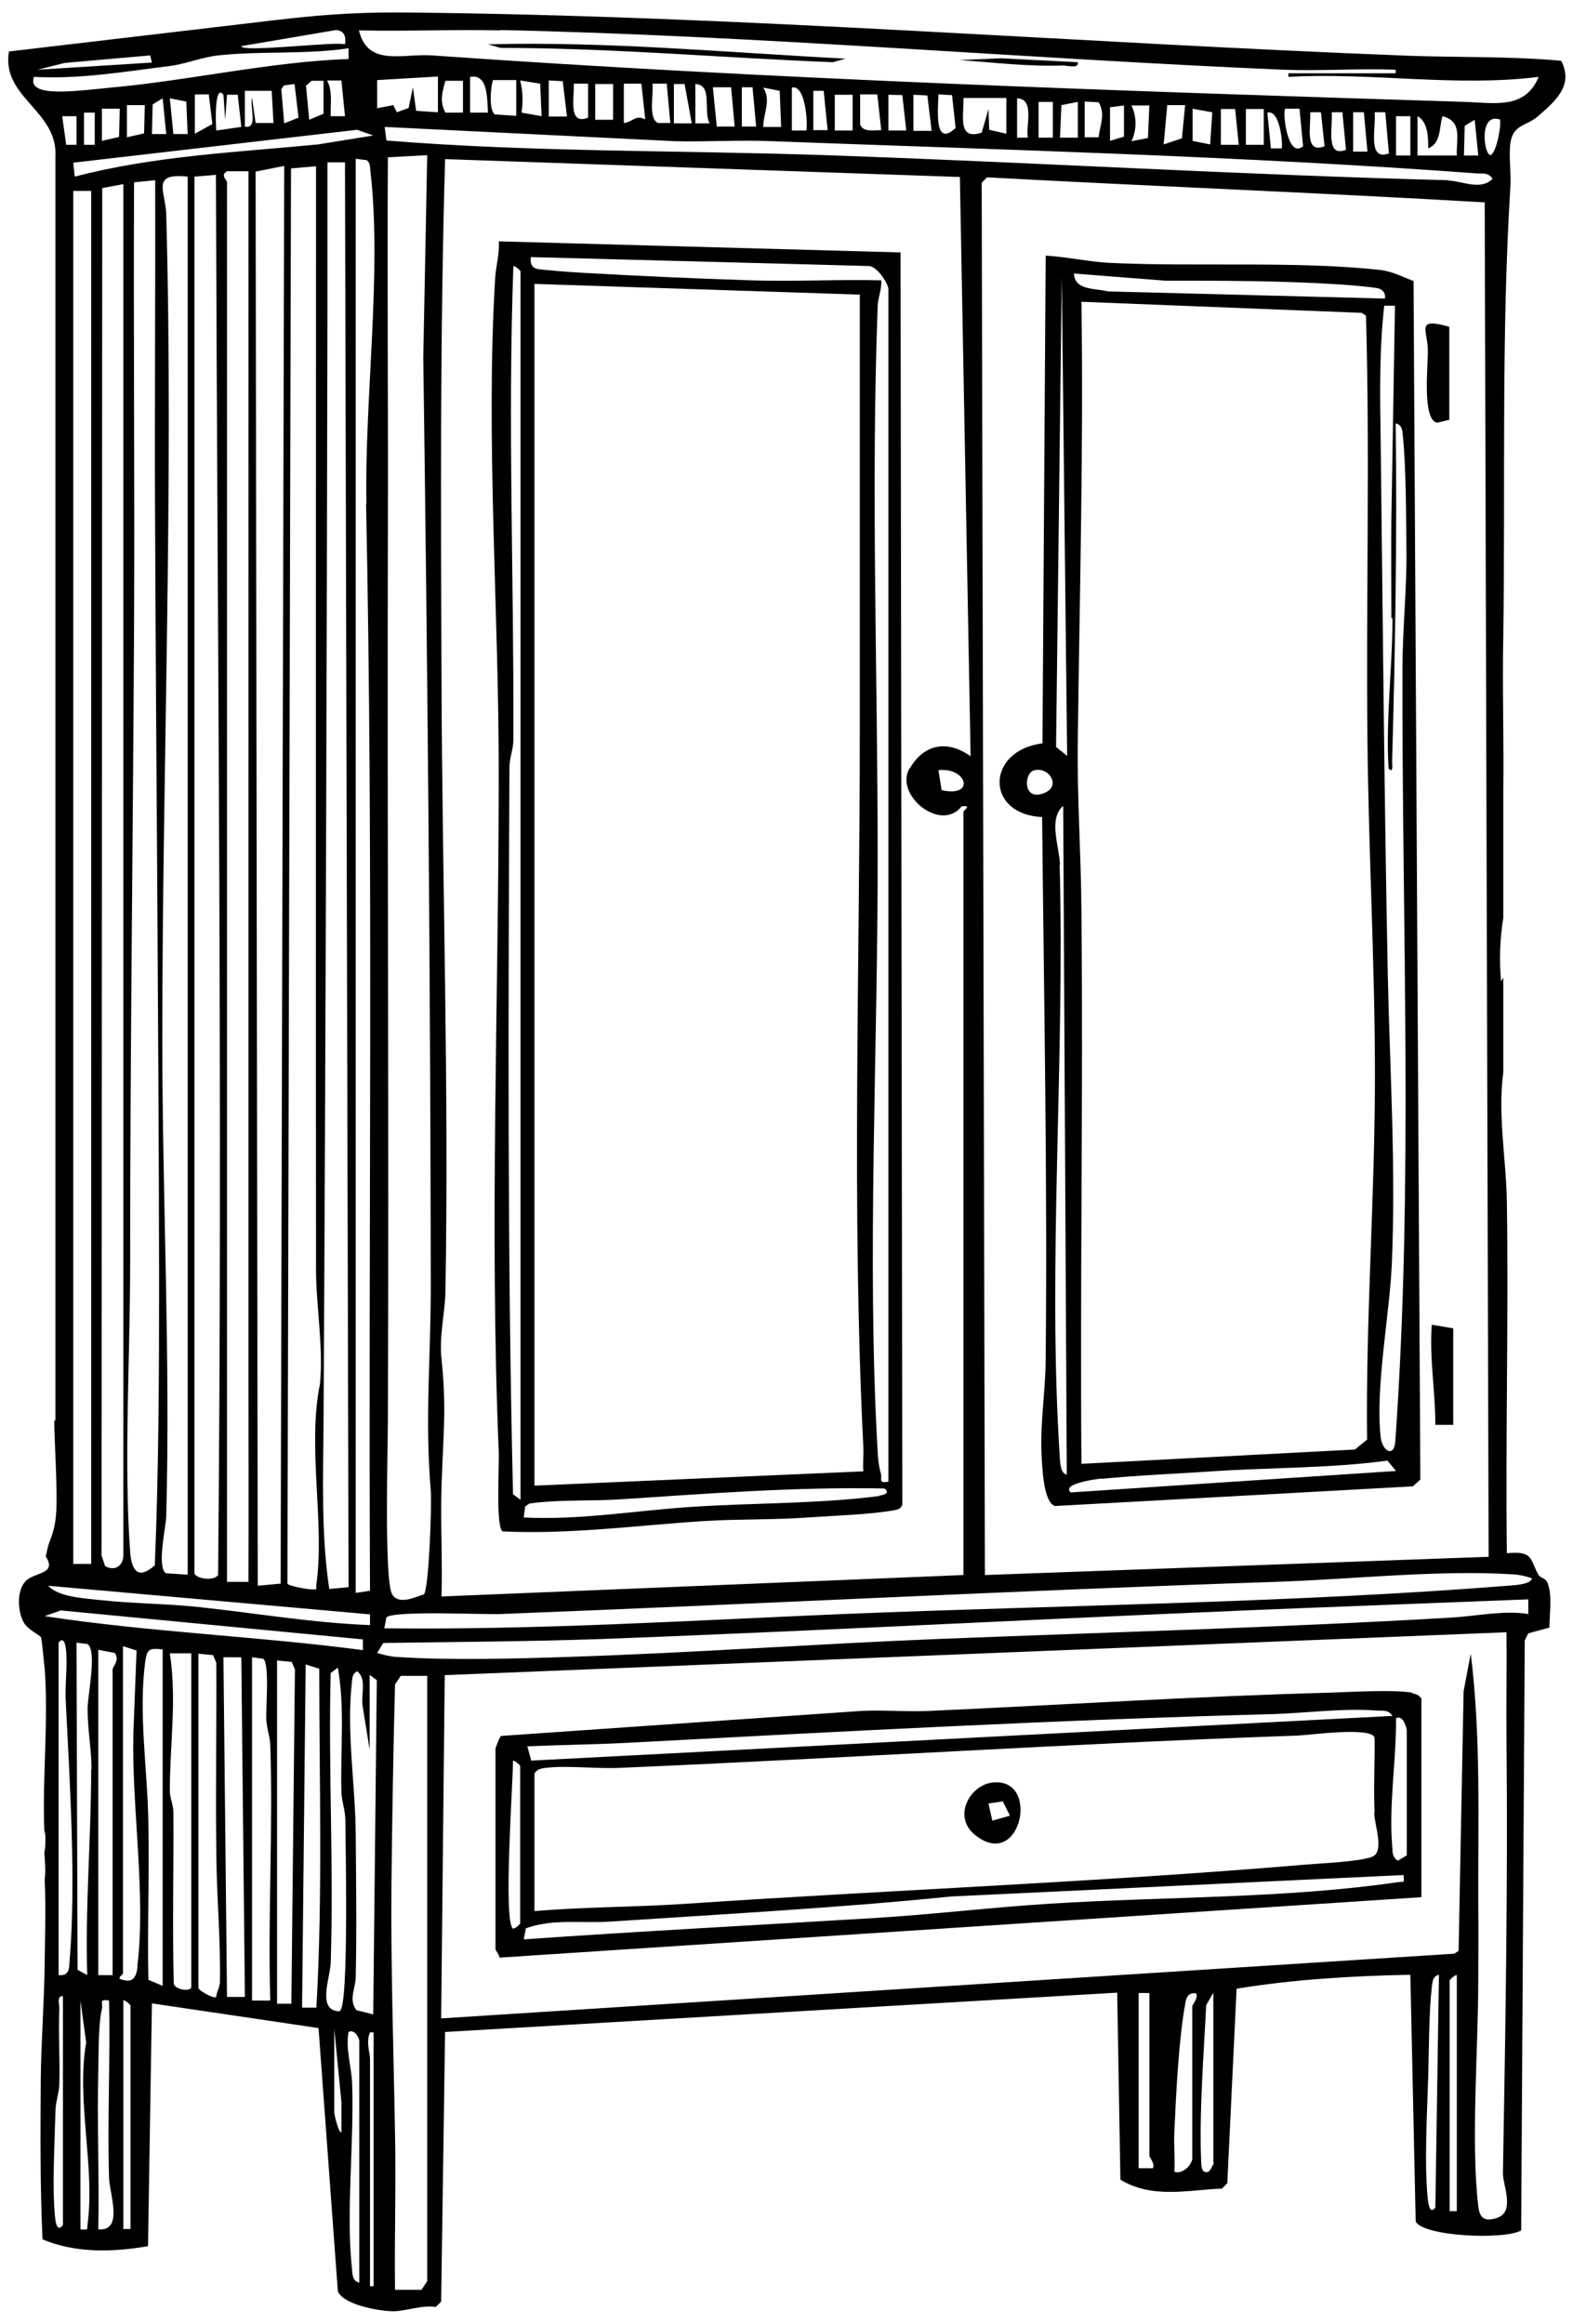 <?xml version="1.0" encoding="UTF-8"?>
<svg id="_レイヤー_1" data-name="レイヤー_1" xmlns="http://www.w3.org/2000/svg" version="1.1" viewBox="0 0 440 650">
  <!-- Generator: Adobe Illustrator 29.0.1, SVG Export Plug-In . SVG Version: 2.1.0 Build 192)  -->
  <defs>
    <style>
      .st0 {
        fill: none;
      }
    </style>
  </defs>
  <polygon class="st0" points="204.5 24.4 199.5 24.4 200.5 35.4 205.5 35.4 204.5 24.4"/>
  <rect class="st0" x="290.5" y="28.4" width="4" height="10"/>
  <path class="st0" d="M274.5,37l1.9-6.6.2,5.8,4.8,1.1v-10s-12,0-12,0c.2,4.5-1.9,11.9,5.1,9.6Z"/>
  <polygon class="st0" points="296.9 29.4 296.5 38.5 301.5 38.5 301.5 28.4 296.9 29.4"/>
  <polygon class="st0" points="310.6 30.1 310.5 39.4 314.3 38.3 314.4 29.6 310.6 30.1"/>
  <path class="st0" d="M307.3,28.6l-3.8-.2v10s3.9,0,3.9,0c.3-3.5,1.9-6.5,0-9.8Z"/>
  <path class="st0" d="M267.3,35.8l-1-9.2-3.8-.2c0,4-1.2,15.1,4.8,9.3Z"/>
  <polygon class="st0" points="255.5 26.4 255.5 36.5 260.5 36.5 259.3 26.6 255.5 26.4"/>
  <polygon class="st0" points="230.4 25.5 227.5 25.4 227.5 36.5 231.5 36.5 230.4 25.5"/>
  <path class="st0" d="M221.5,24.5v12s4,0,4,0c.5-.5.1-13-4-12Z"/>
  <path class="st0" d="M218.5,35.5l-.4-10.1-4.6-.9c2.3,3.7,0,7.1,0,11h5Z"/>
  <path class="st0" d="M246.5,36.5l-1.1-9.9h-4.9c0-.1.1,8.2.1,8.2.8,2.3,3.9,1.6,5.9,1.6Z"/>
  <polygon class="st0" points="248.5 26.4 248.5 36.5 253.5 36.5 252.3 26.6 248.5 26.4"/>
  <polygon class="st0" points="210.5 24.4 207.5 24.4 207.5 35.5 211.5 35.4 210.5 24.4"/>
  <rect class="st0" x="233.5" y="26.4" width="5" height="10"/>
  <path class="st0" d="M284.5,27.5v11s3,0,3,0c-.6-3.5,2-10.8-3-11Z"/>
  <path class="st0" d="M20.9,49.4c22.2-5.7,45.3-6.8,68-9l15.5-2.5-4.5-1.6-79.4,9.2.4,3.9Z"/>
  <path class="st0" d="M403.5,32.4c-1,3.1-.4,7.5-4,9,0-2.9,0-7.4-3-9v11s11,0,11,0c-.2-4.7,1.7-9.5-4-11Z"/>
  <path class="st0" d="M388.5,42.9l-1-11.5h-3c.5,4-2.2,13.8,4,11.5Z"/>
  <path class="st0" d="M321,38.5l.4-9.1h-5c1.5,3.2,1.5,6.8,0,10l4.6-.9Z"/>
  <polygon class="st0" points="412.5 33.5 409.6 35.1 409.5 43.5 413.5 43.4 412.5 33.5"/>
  <path class="st0" d="M103.5,47.9c-.1-1.1,0-2.2-1-3l-3.1-.4v401l4-.6c-.5-101.3,1.1-202.8-1.1-304-.6-28.7,4.4-64.9,1.1-93Z"/>
  <path class="st0" d="M376.5,41.9l-1-10.5h-3c.4,3.9-1.9,12.8,4,10.5Z"/>
  <path class="st0" d="M419.5,33.5c-5.9-1.9-4.5,10-2.5,10,1.8-1,3.1-9.3,2.5-10Z"/>
  <polygon class="st0" points="381.5 31.4 378.5 31.4 378.5 42.5 382.5 42.4 381.5 31.4"/>
  <polygon class="st0" points="339 31.4 333.5 30.4 333.5 39.4 338.5 40.4 339 31.4"/>
  <polygon class="st0" points="326.5 29.4 325.5 40.4 330.5 38.8 331.5 29.4 326.5 29.4"/>
  <polygon class="st0" points="341.5 30.4 341.5 40.5 346.5 40.4 345.5 30.4 341.5 30.4"/>
  <path class="st0" d="M354.5,31.5l1,10h3c.4-.4-.3-11-4-10Z"/>
  <rect class="st0" x="348.5" y="30.4" width="5" height="10"/>
  <path class="st0" d="M364.5,40.9l-1-10.5h-4c-.8.8.6,14.2,5,10.5Z"/>
  <path class="st0" d="M370.5,40.9l-1-9.5h-3c.2,3.8-1.6,11.8,4,9.5Z"/>
  <rect class="st0" x="390.5" y="32.4" width="4" height="11"/>
  <path class="st0" d="M310,81.4l77.5,2c.3-1.4-.4-2.4-1.7-2.8-1.2-.4-9.6-1-11.8-1.2-15.9-1-32-1-48-1l-25.5-2c.2,4.8,6.1,4.1,9.5,5Z"/>
  <path class="st0" d="M390.5,411.4l-2.4-2.9c-16.3,2.1-32.7,1.9-49.1,3-10.2.7-20.8,1.2-30.9,2.1-1,0-11.4,1.4-8.6,3.9l91-6Z"/>
  <path class="st0" d="M296.4,407c0,1.4.1,5.3,2,5.5l-1-187c-4.3,3.6-1.1,11.5-.9,16.5,1.4,54-3.5,111.8,0,165.1Z"/>
  <path class="st0" d="M382.4,207c-.4-39.5.7-79.2-.4-118.6l-1.2-.8-78.4-3.1c.6,40.5-.5,81.1-1,121.5-.2,16.6.9,32.4,1,49,.4,51.5-.4,103.1,0,154.5l76.5-4,3.3-2.7c-.3-34,2.3-67.8,2.2-101.8,0-31.1-1.8-62.9-2.1-93.9Z"/>
  <polygon class="st0" points="297 77.4 295.4 209 298.5 211.4 297 77.4"/>
  <path class="st0" d="M143.5,74.4c-1.6,44.3.2,88,0,132.5,0,2.6-1.1,5.1-1.1,7.9-.2,67.7-.5,135.5,1,203.1l2,1.5V75.9c0-.2-1.3-1.6-2-1.5Z"/>
  <path class="st0" d="M274.6,51.1l.9,389.4,140.9-5.1-1.1-378.8c-46.4-2.7-92.9-4.5-139.2-7l-1.5,1.5ZM406.5,398.4h-5c0-9.4-1.7-18.6-1-28l6,1v27ZM405.5,91.4v26l-3.3.8c-4.3-.7-2.5-16.2-2.6-20.3-.1-5.7-3.6-9.2,6-6.5ZM291.5,207.9l.9-136.4c5.6.3,11.9,1.8,17.5,2,24.4,1.1,52.2-.7,76,2,3.5.4,6.2,2,9.4,3.1l1.9,335.2-2.1,1.9-100.1,5.5c-3.1-.9-3.5-9.9-3.7-13.3-.6-9.5,1-18.9,1.1-28,.4-50.6-.6-101.1-1-151.5-16-.6-15.9-18.6,0-20.6Z"/>
  <path class="st0" d="M291.5,222c5.9-1.8,1.8-7.9-2.4-6.5-2.6.8-3,8.2,2.4,6.5Z"/>
  <path class="st0" d="M420,274.4c.2-.4.4-.7.6-1.1v-16.7c-.9,5.7-1.2,11.6-.6,17.8Z"/>
  <path class="st0" d="M247.5,416.5c-24.6-.5-49,1.4-73.5,3-8.6.6-17.3,0-25.8,1.2l-1.2.8-.4,3.1c15.9.8,31.7-2,47.5-3,17.3-1.1,34.8-.9,52-3,1.4-.2,3.2-.7,1.5-2Z"/>
  <path class="st0" d="M390.5,85.4h-3c-1.4,12.4-1.2,25-1,37.5.6,49.9,1,100,2,150,.5,27.2,2.3,53.9,1.1,81-.7,14.3-4.6,33.9-3.1,48,.4,3.9,3.7,5.8,4.1,1,5.1-71.7,1.8-143.9,2-216.1,0-11.2,1.3-22.6,1.1-34-.1-8.8,0-22.7-1-31-.2-1.5-.2-3.1-2-3.5.4,31.5,0,63-1,94.5,0,.9.4,3.6-1,2-.8-14.1,1-28,1.1-42,0-9.3-.1-18.6,0-27.9.2-19.9.6-39.7,1-59.5Z"/>
  <path class="st0" d="M413,48.4c-64.6-4.8-132.2-6.6-197-9-9-.3-18.1.3-27.1,0l-81.4-4,.5,3.8c40.9,3.3,82,2.7,122.9,4.1,58,2,115.9,5.5,174,7,3.9,0,9.1,3,12.4-.5-1.2-1.8-2.6-1.4-4.4-1.5Z"/>
  <path class="st0" d="M121,15.5c94.9,6.8,193.8,10,289,13,8.5.3,16.8,2,20.5-7-23.2,2.8-46.6-1.3-70,0v-1s30,0,30,0v-1c-10.5-.4-21.1.5-31.5,0-72.8-3.1-146.1-9.4-218.9-11.1-13.2-.3-26.4.3-39.5,0,2.5,10.3,12.2,6.4,20.5,7ZM280,16.4l21.5,1.1c.2,1.7-2.3.9-3.5,1-9.9.4-19.7-.8-29.5-1.5l11.6-.5ZM236.5,16.5l-3.5,1c-31-1.2-61.9-4-93-4l-3.5-1c33.4-.9,66.7,2.3,100,4Z"/>
  <path class="st0" d="M268.5,49.4l-144-5c-1.4,48.3-1.2,97-1,145.6.2,56.7,2,114,1.1,171-.1,6-1.8,12.5-1.1,19,1.5,14.1.5,21.9,0,35.9-.3,10.2.3,20.4,0,30.5l146-6v-213.5c0-.4,2.6-1.8-.5-1.5-5.8,7.6-18.8-3.2-14.6-10.6,4-6.9,10.5-8,17-3.4l-3-162ZM250,422.4c-6.8,1.2-16.8,1.5-24,2-9.6.7-19.4.4-29,1-18.8,1.1-37.5,3.7-56.4,2.9-2-1.2-.9-18.7-1.1-22.4-2.7-62.8,0-126.2,0-189,0-45.1-3.8-94.2-1-139,.2-3.5,1.3-6.9,1-10.5l112.4,3.1.5,350.2c-.3,1.3-1.2,1.4-2.4,1.6Z"/>
  <rect class="st0" x="166.5" y="23.4" width="5" height="10"/>
  <path class="st0" d="M144.5,22.5h-6.5c-.6,2.1-1.2,8.3.5,9.6l6,.4v-10Z"/>
  <path class="st0" d="M164.5,32.9v-9.5s-4,0-4,0c.2,3.8-1.7,11.8,4,9.5Z"/>
  <path class="st0" d="M151.5,32.5l-.4-9.1-5.6-.9c.8,3.2.8,5.8.4,9l5.6,1Z"/>
  <polygon class="st0" points="153.5 22.4 153.5 32.5 158.5 32.5 157.3 22.6 153.5 22.4"/>
  <polygon class="st0" points="191.4 23.5 188.5 23.4 188.5 34.5 193.5 34.4 191.4 23.5"/>
  <path class="st0" d="M184.1,34.3h3.4c0,.1-1-10.9-1-10.9h-4c.4,2.6-1.3,9.9,1.6,10.9Z"/>
  <path class="st0" d="M180.5,33.5l-1.1-9.9h-4.9c0-.1,0,10.8,0,10.8,2.5-.3,3.2-2.4,6-1Z"/>
  <path class="st0" d="M129.5,22.4h-4.9c-.8,3.2-1.7,5.9,0,8.9h4.9c0,.1,0-8.9,0-8.9Z"/>
  <path class="st0" d="M262.5,215.5l.9,5.6c9.6,2.1,6.9-6.5-.9-5.6Z"/>
  <path class="st0" d="M194.5,23.5v11s4,0,4,0c-1.9-3.5,1-10.8-4-11Z"/>
  <path class="st0" d="M131.5,21.5v10s5,0,5,0c-.3-3.6.2-10.9-5-10Z"/>
  <path class="st0" d="M242.9,74.5l-94.5-2.5c-.2,1.5,0,2.8,1.7,3.3,1.3.4,10.5,1,12.9,1.1,15.5.8,31.5,1.6,46.9,2.1,12.2.4,24.4-.4,36.5,0,.2,2.6-1,4.9-1,7.5-1.8,50.8,0,102.4,0,153,0,54.2-3.1,113.6,0,167.1.1,2.2.3,4,.9,6.1.5,1.7-.7,2.8,2.1,2.3V80.9c0-1.6-3.3-6.5-5.5-6.5Z"/>
  <path class="st0" d="M109.6,445.8c1.9,3.1,6.2,1,8.9,0,1.4-1.9,2.2-25.1,1.9-28.9-1.6-20.6,0-36.6,0-57.1-.1-86.4-.9-173.4-2.1-259.9l1.1-56.6-11,.6c-.1,34.7.2,69.3,0,104-.3,82.1.2,166.2,0,248.9,0,7.6-1.1,45,1.2,48.9Z"/>
  <path class="st0" d="M149.5,79.4v336l92-4c-.1-2.2.2-4.4,0-6.6-3.3-66.1-1-133.8-1-199.9,0-40.8,0-81.7,0-122.5l-91-3Z"/>
  <polygon class="st0" points="114.3 30.3 115.5 24.5 116.4 31 122.5 31.5 122.5 21.4 105.5 22.5 105.5 30.4 110 29.5 111 31.5 114.3 30.3"/>
  <path class="st0" d="M71.5,34.5h5s-.5-9-.5-9h-7.5s0,10,0,10c3.8.8,1.3-5.8,2-8l1,7Z"/>
  <path class="st0" d="M95.4,501c-.3-11.5,1-23.2-1-34.5l-2,1.5c-.7,27,.9,54.1,0,81.1-.1,4-4,13.5,2.5,13.5,2.7-.4,1.7-48.6,1.6-53.6,0-2.9-1-5.3-1.1-7.9Z"/>
  <path class="st0" d="M97.5,568.5c-.9,4.9.9,9.9,1,14.5.5,16.3-1.8,36.5,0,52.1.2,1.5.2,3.1,2,3.5v-67.5c0-.8-1.3-3.4-3-2.5Z"/>
  <path class="st0" d="M93.5,590.9c0,.3,1.1,5.6,2,5.5v-8.5c0,0-2-20.5-2-20.5v23.5Z"/>
  <path class="st0" d="M103.5,575.9v63.5h1v-71h-1c-1.2,2.7,0,5.7,0,7.5Z"/>
  <path class="st0" d="M110.5,470.9c-.5,18.7-.8,37.3-1,56-.2,23.3.6,46.6,1,69.9.2,14.5-.3,29.1,0,43.5h7.4c0-.1,1.6-2.5,1.6-2.5v-169.5s-7.4.1-7.4.1l-1.6,2.4Z"/>
  <path class="st0" d="M103.5,489.4l-2-12.5c-.4-3.2,1.2-7.3-1.5-9.5-1.5.9-1.4,1.9-1.5,3.4-1.5,13.7.9,28.4,1.1,42,.1,13.3.3,26.8,0,40.1,0,3.2-2.1,6.2.2,9.3l4.8,1.2,1-93.5-2-1.5v21Z"/>
  <path class="st0" d="M85.5,465.5l-1,96h4c1.9-31.5.8-63.2.8-94.8l-3.8-1.2Z"/>
  <path class="st0" d="M34.5,559.4v64h2v-62.5c0-.2-1.4-1.6-2-1.5Z"/>
  <path class="st0" d="M47.5,462.5c2,12.8,0,25.6,0,38.5,0,1.9,1,3.8,1,6,.1,16-.3,32,.1,47.9.2,1.8,4.7,2.4,4.9,1.1v-93.4s-6,0-6,0Z"/>
  <path class="st0" d="M40.6,465c-1.8,14.5.7,30.4.9,44.9.2,14.6-.4,29.2,0,43.9l4,1.7v-94c-3.8-.4-4.4-.1-4.9,3.6Z"/>
  <path class="st0" d="M37.4,484.9l.9-23.3-3.8-1.2v91.5c0,.2-1,.8-1,1.5,3.4,1.3,4.6.3,5.1-3.4,2.5-19.8-1.6-44.9-1.1-65.1Z"/>
  <polygon class="st0" points="62.5 463.5 63.5 558.5 68.5 558.5 67.5 463.5 62.5 463.5"/>
  <path class="st0" d="M75.5,487.9c0-2.4-1-4.6-1.1-6.9-.2-3.2.9-15.7-.9-17.1l-3.1-.4v96s5,0,5,0c-.7-23.8.9-47.8,0-71.5Z"/>
  <path class="st0" d="M60.5,464.9l-.9-2.1-4.1-.4v93.5c0,.6,4.2,3.1,5,2.5,0-1.2.9-2.3.9-3.6.4-12.4-.9-25.3-1-37.9-.1-17.3.2-34.7,0-52Z"/>
  <path class="st0" d="M321.5,557.4h-3v49h4c.6-1.4-1-3-1-3.5v-45.5Z"/>
  <polygon class="st0" points="77.5 464.4 77.5 560.4 81.5 560.4 82.5 466.9 81.5 464.9 77.5 464.4"/>
  <path class="st0" d="M168,458.5c-20.3.7-40.6.8-60.9,1.1l-1.7,2.8c1.8.5,3.5.9,5.4,1.1,14.4,1,33.4.5,48.1,0,34.2-1.1,68.7-3.6,103-5,47.9-1.9,96.2-3.2,144-6,6.9-.4,14.7-2.1,21.5-1v-4s-51.5,2-51.5,2c-69.2,2.6-138.6,6.5-207.9,9.1Z"/>
  <path class="st0" d="M421.4,487c0-10.2.1-20.4,0-30.5l-297,12-1,96,283.4-18.1,1.2-.8,1.4-72.6,2-10.5c2.9,23.4,1.9,47,2.1,70.5,0,7.1-.1,13.9,0,20.9,0,18.7-2.1,45.5,0,63.1.4,3.4,1.8,4.3,5.3,3.3,5.2-1.5,1.6-9.1,1.7-12.4.7-40.4,1.3-80.7,1-120.9ZM397.5,530.4l-257.9,16.9c0-.8-1.1-2-1.1-2.4v-56c0-.3,1.2-3.5,1.6-3.6l100.8-7c6.3-.2,12.8.4,19.1,0,37.3-1.7,74.7-4.1,111.9-5.1,5.8-.2,18-.9,23,0,1.1.2,1.9.5,2.5,1.5v55.5Z"/>
  <path class="st0" d="M331.5,560c-1.8,10.4-2.5,25.2-3.1,35.9-.2,3.8.2,7.7,0,11.5,2.2.8,4.6-1.6,5-3.5v-43c0-.5,1.6-2.1,1-3.5-1.9-.3-2.7.8-3,2.5Z"/>
  <path class="st0" d="M357,442.5c-72.5,2.4-144.6,6.2-217,9-5.5.2-29.3-1.1-32,.9l-.6,3.1c42.9.5,85.6-2.2,128.5-4,61.5-2.5,125.9-3.1,187-8,1.2,0,5.4-.4,5.5-2-1.8-.5-3.5-.9-5.4-1.1-20.8-1.3-45,1.4-66,2.1Z"/>
  <path class="st0" d="M266,530.5c-31.6,3.2-63.3,4.9-95,7-8,.5-16.2-.9-24,1.9l-.6,3.1c32.8-2.3,65.7-4,98.5-6,16.3-1,32.7-2.9,49-4,31.8-2,65.5-1.4,97-6,1.7-.3,1.7.5,1.5-2l-126.5,6Z"/>
  <path class="st0" d="M390.5,480.5c.1,11.8-2,23.7-1.1,35.5.1,1.8-.2,3.3,1.6,4.4l2.5-1.5v-35c0-.6-.9-4.4-3-3.5Z"/>
  <path class="st0" d="M143.5,492.4c0,6.3-2.8,45,0,47,.6,0,1.9-1.2,2-1.5v-44c0-.2-1.3-1.6-2-1.5Z"/>
  <path class="st0" d="M405.5,553.9v64.5h2v-66c-.6,0-2,1.3-2,1.5Z"/>
  <path class="st0" d="M336,605c0,1.3.2,3,2,2.5.4-.1,1.5-2.2,1.5-2.5v-47.5l-2,3.5c-.7,13.9-2,30.2-1.4,44.1Z"/>
  <path class="st0" d="M400.4,555.9c-.8,6.8-.8,17.7-1,25-.3,9.8-1.1,25.9,0,35.1.2,1.5.8,3.1,2,1.5l1-65c-1.8.4-1.9,2-2,3.5Z"/>
  <path class="st0" d="M389.4,479.9c-1.2-1.8-2.6-1.4-4.4-1.5-9.6-.7-19.6.8-29.1,1-60.1,1.6-120,4.8-180,8-9.5.5-19,.6-28.5,1l1.1,4,240.9-12.5Z"/>
  <path class="st0" d="M384.5,486.1c-.8-3.2-18.4-.7-21.5-.6-63.1,2.2-126,6.3-189,9-6.7.3-14.7-.8-21.1,0-1.5.2-2.6.1-3.4,1.6v38.5c13.8-1.3,27.7-1.1,41.5-2,57.8-3.9,116.3-6.1,174-11,4.7-.4,15.1-.8,18.8-2.2,3.7-1.4.7-9.1.6-12.3-.2-6.9.2-13.9,0-20.9ZM273,513.5c-6.6-5.2-1.9-13.9,4.2-14.8,14-2.2,8.5,24.8-4.2,14.8Z"/>
  <polygon class="st0" points="276.5 504.5 277.6 509.3 282.5 507.9 280.4 503.9 276.5 504.5"/>
  <path class="st0" d="M46.4,440l6.1.4V49.4c-10.4-1.1-6.1,3.9-6,10.5,2.1,76.7-1.1,154.3-1.1,231,0,44.2,2.3,88.8,1.1,133.1,0,3.3-2.7,14.3-.1,16Z"/>
  <rect class="st0" x="23.5" y="31.4" width="3" height="9"/>
  <polygon class="st0" points="21.5 32.4 17.5 32.4 18.5 40.4 21.5 40.5 21.5 32.4"/>
  <rect class="st0" x="20.5" y="53.4" width="5" height="384"/>
  <polygon class="st0" points="33.5 30.4 28.5 30.4 28.5 39.4 33.3 38.3 33.5 30.4"/>
  <polygon class="st0" points="58.4 26.5 54.5 26.4 54.5 37.4 59.3 34.8 58.4 26.5"/>
  <polygon class="st0" points="52 28.4 47.5 27.5 48.5 37.4 52.5 37.5 52 28.4"/>
  <polygon class="st0" points="42.6 29.1 42.5 37.5 46.5 37.4 45.5 27.5 42.6 29.1"/>
  <polygon class="st0" points="40.5 29.4 35.5 29.4 35.5 38.4 40.3 37.3 40.5 29.4"/>
  <polygon class="st0" points="78.5 442.9 79.5 46.5 71.4 48 72 443.5 78.5 442.9"/>
  <path class="st0" d="M69.5,442.5c0-20.2-.1-40.4,0-60.5,0-32.8,0-66.1,0-98.9,0-78.3.1-156.6,0-235h-6.1c-1.9,1,0,2.5,0,2.9v391.5h6Z"/>
  <path class="st0" d="M88.4,355c0-102.8.2-205.7,0-308.6l-7,.6-1,395.8c.1.6,5.5,1.5,6.6,1.6,2.1.1,1.3,0,1.5-1.5,2.5-17-2.6-38.6,1-56,1-10.5-1.1-21.9-1.1-32Z"/>
  <path class="st0" d="M29.4,438c2.8,1.7,5.1-.2,5.1-3.1V51.4l-5.9,1.1-.2,382.4,1,3Z"/>
  <path class="st0" d="M36.4,353.9c0,25.6-1.8,55.1,0,80.1.4,5.2,2.1,8,6.9,3.8,1-26.6,1.2-53.2,1.2-79.9,0-68.7-.8-138.7-1.1-207.9-.1-33.2.2-66.4,0-99.6l-6,.6c-.2,41.3.3,82.6,0,124-.3,59.3-1.1,119.5-1.1,178.9Z"/>
  <path class="st0" d="M54.5,439.9c0,1.5,5.2,2.5,6.6.6,1.4-130.5-.1-261.1-.6-391.6l-6,.5v390.5Z"/>
  <path class="st0" d="M92,444.5l5.4-.5-1-398.5h-5v38.5c0,104.1-.5,209.5-1,313.9,0,15.5-.7,31.3,1.6,46.6Z"/>
  <path class="st0" d="M16.5,561.9c-.3,7,.3,14.1,0,21.1,0,2.6-1,5.1-1.1,7.9-.2,8.6-1,22,0,30.1.2,1.5.8,3.1,2,1.5v-64c-1.8-.2-.9,2.3-1,3.5Z"/>
  <path class="st0" d="M101.5,458.5l-84.5-8.1-4.5,1.6c29.5,4.5,59.5,5.6,89,9.5v-3Z"/>
  <path class="st0" d="M27.5,461.4v91h4v-85.5c0-.8,2-2.5.6-4.6l-4.6-.9Z"/>
  <path class="st0" d="M18.5,460.9c-.2-1.5-.8-3.1-2-1.5v93c3.2.2,2.9-2.2,3.1-4.4,1.8-21.9,0-49.9-1.1-72-.2-4.8.6-10.5,0-15.1Z"/>
  <path class="st0" d="M31,24.4c22.2-2,44.3-7.2,66.5-8v-3c-11.9,1.9-24.6.7-36.5,2-4.5.5-9.2,2.4-13.1,2.9-12.8,1.6-25.5,3.8-38.4,3.1-1.4,3.9,4.2,4.1,7.5,4.1,4,0,9.8-.7,14-1.1Z"/>
  <path class="st0" d="M56,449.5c15.8,1.7,31.6,4.4,47.5,5v-3s-90-8-90-8c3,3.1,10.2,3.5,14.5,4,9,1.1,19,1.1,28,2Z"/>
  <path class="st0" d="M24.1,571.1l-1.6-11.7v64c2.3.1,1.8.3,2-1.5,2.1-16.2-3.2-34.4-.4-50.8Z"/>
  <path class="st0" d="M30.5,559.5c-3-.5-1.6.8-2,2.4-1.1,4.2-.9,12.2-1,17-.4,14.8.4,29.7,0,44.5,7.2.6,3.1-10,3-14.5-.5-16.5.5-33.1,0-49.5Z"/>
  <path class="st0" d="M24.5,459.9l-3.1-.4.3,91.5,2.7,1.5c-.7-19.2,1.1-38.3,1.1-57.5,0-5.4-1.1-11-1.1-17,0-3.5,2.8-16,0-18Z"/>
  <path class="st0" d="M92.5,32.5h4s-1-10-1-10h-4c1.6,3.1.9,6.6,1,10Z"/>
  <polygon class="st0" points="90.5 22.4 87.1 22.6 85.5 24.1 86.5 33.4 90.5 31.8 90.5 22.4"/>
  <path class="st0" d="M66.5,26.4h-3s-.5,7-.5,7l-.5-7c-2.6-3.5-2.1,9.4-2,10l7-1-1-9Z"/>
  <polygon class="st0" points="82.5 23.5 79.4 23.9 78.6 25.1 79.5 34.5 83.5 32.8 82.5 23.5"/>
  <path class="st0" d="M96.5,12.4c.3-2.2,0-3.8-2.5-4l-26.5,4.5c0,1.9,26.5-1.4,29-.5Z"/>
  <polygon class="st0" points="42 15.5 18.1 17.6 10.5 19.4 42.5 17.4 42 15.5"/>
  <path d="M430.5,440.7c-2.6-4.2-1.2-7.1-9-6.3-.4-32.8.5-65.7,0-98.5-.2-11.6-2.6-24.3-1-35.9v-26.6c-.2.4-.4.7-.6,1.1-.6-6.2-.3-12.1.6-17.8v-35.3s0,.1,0,.1c.2-14.5-.3-29,0-43.5.6-41.6-.6-84.5,2-126,.2-3.9-.5-8.4,0-12,.7-5.2,4.6-4.8,7.6-7.4,4.8-4.2,10.2-8.6,6.6-15.6-14.2-1.3-28.4-.9-42.6-1.4C300.6,12,207.3,4.4,113.9,3.5c-20-.2-31.5,1.5-51.1,3.8L2.5,14.4c-2.2,12.9,13.8,16.5,13,29.5v353.5c-.1-.1-.2-.2-.3-.3,0,0,0,.2,0,.2,0,.1,0,.2,0,.4v1.2c0,.1,0,.2,0,.3.2,7.2.7,14.3.6,21.5,0,3.7-.5,7-1.9,10.4-.6,1.5-.8,2.9-1.1,4.2,3.3,5.2-3.3,4.2-5.8,7.1-2.4,2.8-2,8.3-.4,11.3,1.2,2.2,4.7,3.6,4.9,4.3.3,1.3.8,7.1,1,8.8,1.1,14.6-.7,30.4-.1,45.2.2.6.3,1.2.3,1.9,0,1.5,0,2.9-.3,4.3.2,2.5.4,5,.1,7.5.4,7.6,0,19.9,0,23.1-.1,10.9-1,22.1-1.1,32.9-.1,14.8-.2,29.9.5,44.6,9.2,3.9,19.7,3.6,29.5,1.9l1.1-67.9,46.6,6.9,5.4,73.6c1.5,3.8,11.6,5.6,15.5,5.6,3.6,0,7.9-1.8,11.9-1.2l1.5-1.5,1.1-75.4,188-11,.9,52.3c8.9,5.4,18.7,2.9,28.4,2.5l1.5-1.5,2.6-54.4c15.8-2.6,32.4-3.6,48.6-3.9l1.5,69c2.1,4.2,24.8,5.2,29.5,2.5l1-165,1-2,5.9-1.6c0-3.9.9-9.1-.6-12.7-.5-1.1-1.9-1.2-2.3-1.9ZM140,8.4c72.8,1.6,146.1,8,218.9,11.1,10.5.4,21.1-.4,31.5,0v1s-30,0-30,0v1c23.4-1.3,46.8,2.9,70,0-3.8,9.1-12.1,7.3-20.5,7-95.2-3-194-6.3-289-13-8.3-.6-18,3.3-20.5-7,13.2.3,26.4-.3,39.5,0ZM405,50.4c-58.1-1.5-116-5-174-7-40.9-1.4-82-.8-122.9-4.1l-.5-3.8,81.4,4c9,.2,18.1-.4,27.1,0,64.8,2.4,132.4,4.2,197,9,1.8.1,3.2-.3,4.4,1.5-3.3,3.4-8.5.6-12.4.5ZM416.4,435.4l-140.9,5.1-.9-389.4,1.5-1.5c46.3,2.5,92.8,4.3,139.2,7l1.1,378.8ZM254.4,214.9c-4.3,7.4,8.8,18.1,14.6,10.6,3.1-.3.5,1.1.5,1.5v213.5l-146,6c.3-10.2-.3-20.4,0-30.5.4-14,1.5-21.8,0-35.9-.7-6.5,1-13,1.1-19,1-57-.9-114.3-1.1-171-.2-48.5-.4-97.2,1-145.6l144,5,3,162c-6.5-4.6-13-3.5-17,3.4ZM263.4,221l-.9-5.6c7.9-.9,10.5,7.7.9,5.6ZM108.5,148c.1-34.7-.2-69.3,0-104l11-.6-1.1,56.6c1.2,86.5,2,173.6,2.1,259.9,0,20.5-1.7,36.4,0,57.1.3,3.8-.5,27-1.9,28.9-2.8.9-7.1,3-8.9,0-2.3-3.8-1.2-41.2-1.2-48.9.3-82.7-.2-166.8,0-248.9ZM105.5,30.4v-8s17-1,17-1v10s-6.1-.4-6.1-.4l-.9-6.6-1.2,5.8-3.3,1.2-1-2-4.6.9ZM124.6,22.6h4.9c0-.1,0,8.9,0,8.9h-4.9c-1.7-3.1-.9-5.8,0-8.9ZM131.5,31.5v-10c5.2-.9,4.7,6.4,5,10h-5ZM137.9,22.4h6.5c0,0,0,10,0,10l-6-.4c-1.7-1.3-1.2-7.5-.5-9.6ZM145.5,22.5l5.6.9.4,9.1-5.6-1c.4-3.2.4-5.8-.4-9ZM153.5,32.5v-10s3.9.2,3.9.2l1.2,9.9h-5ZM160.5,23.4h4s0,9.5,0,9.5c-5.7,2.3-3.8-5.7-4-9.5ZM166.5,33.5v-10h5v10h-5ZM174.5,23.4h4.9c0,.1,1.1,10,1.1,10-2.8-1.4-3.4.7-6,1v-11ZM182.5,23.4h4s1,11,1,11h-3.4c-2.9-1.1-1.2-8.4-1.6-11ZM188.5,34.5v-11s3,0,3,0l2,11h-5ZM194.5,34.5v-11c5,.2,2.1,7.5,4,11h-4ZM199.5,24.4h5s1,11,1,11h-5c0,0-1.1-11-1.1-11ZM207.5,24.4h3l1,11h-4s0-11,0-11ZM213.5,24.5l4.6.9.4,10.1h-5c0-3.9,2.3-7.3,0-11ZM221.5,36.5v-12c4.1-1,4.5,11.5,4,12h-4ZM227.5,25.4h2.9c0,0,1.1,11,1.1,11h-4s0-11,0-11ZM233.5,36.5v-10h5v10h-5ZM240.5,26.4h4.9c0,.1,1.1,10,1.1,10-1.9,0-5.1.7-5.9-1.6v-8.4ZM248.5,36.5v-10s3.9.1,3.9.1l1.1,9.9h-5ZM255.5,36.5v-10s3.9.2,3.9.2l1.2,9.9h-5ZM262.5,26.4l3.8.2,1,9.2c-6.1,5.7-4.9-5.3-4.8-9.3ZM269.5,27.4h12s0,10,0,10l-4.8-1.1-.2-5.8-1.9,6.6c-7,2.3-4.9-5.1-5.1-9.6ZM287.5,38.5h-3s0-11,0-11c5,.2,2.4,7.5,3,11ZM290.5,38.5v-10h4v10h-4ZM296.5,38.5l.4-9.1,4.6-.9v10s-5,0-5,0ZM303.5,28.4l3.8.2c2,3.3.4,6.3,0,9.8h-3.9c0,0,0-9.9,0-9.9ZM310.5,39.4v-9.4c.1,0,3.9-.5,3.9-.5v8.7c0,0-3.9,1.2-3.9,1.2ZM316.5,29.5h5s-.4,9.1-.4,9.1l-4.6.9c1.5-3.2,1.5-6.8,0-10ZM325.5,40.4l1-11h5s-.9,9.3-.9,9.3l-5.1,1.7ZM333.5,30.4l5.6,1-.6,9-4.9-1v-9ZM341.5,40.5v-10s4,0,4,0l1,10h-5ZM348.5,40.5v-10h5v10h-5ZM354.5,31.5c3.7-1,4.4,9.6,4,10h-3s-1-10-1-10ZM359.5,30.4h4s1,10.5,1,10.5c-4.4,3.7-5.8-9.7-5-10.5ZM366.5,31.4h3s1,9.5,1,9.5c-5.7,2.3-3.8-5.7-4-9.5ZM372.5,31.4h3s1,10.5,1,10.5c-5.9,2.3-3.6-6.6-4-10.5ZM378.5,31.4h3s1,11,1,11h-4s0-11,0-11ZM384.5,31.4h3s1,11.5,1,11.5c-6.2,2.3-3.5-7.5-4-11.5ZM390.5,43.5v-11h4v11h-4ZM407.5,43.5h-11s0-11,0-11c3,1.6,3,6.1,3,9,3.7-1.5,3-5.9,4-9,5.7,1.5,3.8,6.3,4,11ZM409.5,43.5l.2-8.3,2.8-1.7,1,10h-4ZM417,43.4c-2,0-3.4-11.9,2.5-10,.6.6-.7,9-2.5,10ZM102.4,140.9c2.1,101.2.6,202.7,1.1,304l-4,.6V44.4l3.1.4c1,.8.9,1.9,1,3,3.3,28.1-1.7,64.3-1.1,93ZM104.4,37.9l-15.5,2.5c-22.8,2.2-45.8,3.2-68,9l-.4-3.9,79.4-9.2,4.5,1.6ZM91.5,45.4h5l1,398.5-5.4.5c-2.3-15.3-1.7-31-1.6-46.6.6-104.4.9-209.9,1.1-313.9v-38.5ZM88.5,443c-.2,1.5.6,1.6-1.5,1.5-1.1,0-6.5-1-6.6-1.6l1-395.8,7-.6c0,102.8-.1,205.7,0,308.6,0,10.1,2.1,21.5,1.1,32-3.6,17.4,1.4,39-1,56ZM79.5,46.5l-1,396.4-6.4.6-.6-395.5,8-1.6ZM63.4,47.9h6.1c0,78.4,0,156.8,0,235.1,0,32.8,0,66.1,0,98.9,0,20.2.1,40.4,0,60.5h-6V50.9c0-.5-2-1.9,0-3ZM61,440.5c-1.3,1.9-6.6.9-6.6-.6V49.4l6-.5c.4,130.5,1.9,261.1.6,391.6ZM45.4,290.9c0-76.7,3.2-154.3,1.1-231-.2-6.5-4.4-11.6,6-10.5v391l-6.1-.4c-2.6-1.8,0-12.7.1-16,1.2-44.3-1.1-88.9-1.1-133.1ZM37.4,51l6-.6c.1,33.2-.2,66.4,0,99.6.3,69.2,1,139.2,1.1,207.9,0,26.7-.1,53.3-1.2,79.9-4.8,4.2-6.5,1.3-6.9-3.8-1.8-25,0-54.5,0-80.1,0-59.4.8-119.6,1.1-178.9.2-41.3-.2-82.6,0-124ZM34.5,51.4v383.5c0,2.9-2.2,4.7-5.1,3.1l-1-3,.2-382.4,5.9-1.1ZM20.5,53.4h5v384h-5V53.4ZM18.5,40.4l-1.1-7.9h4s0,8,0,8h-2.9ZM23.5,40.5v-9h3v9h-3ZM28.5,30.4h5s-.2,7.9-.2,7.9l-4.8,1.1v-9ZM35.5,29.4h5s-.2,7.9-.2,7.9l-4.8,1.1v-9ZM42.5,37.5l.2-8.3,2.8-1.7,1,10h-4ZM47.5,27.5l4.6.9.4,9.1h-4s-1-10-1-10ZM54.5,26.4h3.9c0,0,1,8.3,1,8.3l-4.9,2.7v-11ZM62.5,26.5l.5,7,.5-7h3s1,9,1,9l-7,1c-.1-.6-.7-13.5,2-10ZM68.5,35.4v-10s7.5,0,7.5,0l.5,9h-5s-1-7-1-7c-.7,2.2,1.8,8.8-2,8ZM78.6,25.1l.8-1.2,3-.4,1.1,9.4-4,1.6-.8-9.4ZM85.5,24.1l1.6-1.5h3.4c0-.1,0,9.2,0,9.2l-4,1.7-.9-9.4ZM91.5,22.5h4s1,10,1,10h-4c-.1-3.4.6-6.9-1-10ZM94,8.4c2.4.2,2.8,1.9,2.5,4-2.5-.9-29,2.4-29,.5l26.5-4.5ZM18.1,17.6l23.9-2.1.5,2-32,2,7.6-1.9ZM9.5,21.5c13,.7,25.6-1.5,38.4-3.1,3.9-.5,8.6-2.4,13.1-2.9,11.9-1.3,24.6-.2,36.5-2v3c-22.2.8-44.3,6-66.5,8-4.2.4-10,1.1-14,1.1-3.3,0-8.9-.2-7.5-4.1ZM103.5,451.5v3c-15.9-.6-31.7-3.3-47.5-5-9-1-19-1-28-2-4.4-.5-11.6-.8-14.5-4l90,8ZM12.5,452l4.5-1.6,84.5,8.1v3c-29.5-3.9-59.6-5-89-9.5ZM17.5,622.4c-1.2,1.6-1.8,0-2-1.5-1-8.1-.2-21.5,0-30.1,0-2.9,1-5.3,1.1-7.9.2-7-.3-14.1,0-21.1,0-1.2-.8-3.7,1-3.5v64ZM19.5,548c-.2,2.3.1,4.7-3.1,4.4v-93c1.2-1.6,1.8,0,2,1.5.6,4.6-.3,10.3,0,15.1,1.1,22.1,2.9,50.1,1.1,72ZM24.5,622c-.2,1.8.3,1.6-2,1.5v-64l1.6,11.7c-2.8,16.4,2.5,34.6.4,50.8ZM25.5,494.9c0,19.2-1.7,38.3-1.1,57.5l-2.7-1.5-.3-91.5,3.1.4c2.7,2,0,14.5,0,18,0,6,1.1,11.6,1.1,17ZM27.5,623.4c.3-14.8-.4-29.7,0-44.5.1-4.8,0-12.8,1-17,.4-1.7-1-2.9,2-2.4.4,16.5-.5,33.1,0,49.5.1,4.5,4.2,15.1-3,14.5ZM31.5,466.9v85.5h-4v-91l4.6.9c1.5,2-.6,3.8-.6,4.6ZM36.5,623.4h-2v-64c.6,0,2,1.3,2,1.5v62.5ZM38.5,550c-.5,3.7-1.7,4.7-5.1,3.4,0-.7,1-1.2,1-1.5v-91.5l3.8,1.2-.9,23.3c-.5,20.2,3.6,45.3,1.1,65.1ZM45.5,555.4l-4-1.7c-.3-14.6.3-29.3,0-43.9-.2-14.5-2.8-30.4-.9-44.9.5-3.7,1.1-4,4.9-3.6v94ZM48.6,554.8c-.4-15.9,0-31.9-.1-47.9,0-2.1-1-4.1-1-6,0-12.9,2-25.7,0-38.5h6s0,93.4,0,93.4c-.2,1.3-4.7.7-4.9-1.1ZM61.4,554.9c0,1.2-.9,2.3-.9,3.6-.8.6-5-1.9-5-2.5v-93.5l4.1.4.9,2.1c.1,17.3-.2,34.7,0,52,0,12.6,1.3,25.4,1,37.9ZM63.5,558.5l-1-95h5s1,95,1,95h-5ZM75.5,559.5h-5v-96s3.1.4,3.1.4c1.9,1.3.7,13.9.9,17.1.1,2.4,1,4.6,1.1,6.9.8,23.8-.7,47.8,0,71.5ZM81.5,560.4h-4v-96l4.1.4.9,2.1-1,93.5ZM88.5,561.5h-4s1-96,1-96l3.8,1.2c0,31.6,1,63.3-.8,94.8ZM95.5,596.4c-.9,0-2-5.2-2-5.5v-23.5l2,20.5v8.5ZM95,562.5c-6.5,0-2.6-9.5-2.5-13.5.9-27-.7-54.1,0-81.1l2-1.5c2,11.3.7,23,1,34.5,0,2.6,1,5.1,1.1,7.9,0,4.9,1.1,53.2-1.6,53.6ZM100.5,638.4c-1.8-.4-1.9-2-2-3.5-1.8-15.6.6-35.8,0-52.1-.1-4.5-1.9-9.6-1-14.5,1.7-.9,3,1.7,3,2.5v67.5ZM104.5,639.4h-1v-63.5c0-1.8-1.2-4.8,0-7.5h1s0,71,0,71ZM104.5,563.4l-4.8-1.2c-2.3-3-.2-6.1-.2-9.3.3-13.3.1-26.8,0-40.1-.1-13.6-2.6-28.3-1.1-42,.2-1.5,0-2.5,1.5-3.4,2.7,2.2,1.1,6.2,1.5,9.5l2,12.5v-21l2,1.5-1,93.5ZM119.5,638l-1.6,2.4h-7.4c-.2-14.3.3-28.9,0-43.4-.4-23.3-1.2-46.6-1-69.9.2-18.7.5-37.3,1-56l1.6-2.4h7.4c0-.1,0,169.4,0,169.4ZM322.5,606.4h-4s0-49,0-49h3v45.5c0,.5,1.6,2.1,1,3.5ZM333.5,560.9v43c-.4,1.9-2.8,4.2-5,3.5.2-3.8-.2-7.7,0-11.5.5-10.8,1.2-25.5,3.1-35.9.3-1.7,1.1-2.8,3-2.5.6,1.4-1,3-1,3.5ZM339.5,604.9c0,.3-1.1,2.4-1.5,2.5-1.8.5-1.9-1.2-2-2.5-.6-13.9.7-30.1,1.4-44.1l2-3.5v47.5ZM401.5,617.4c-1.2,1.6-1.8,0-2-1.5-1.2-9.2-.3-25.3,0-35.1.2-7.3.2-18.2,1-25,.2-1.5.2-3.1,2-3.5l-1,65ZM407.5,618.4h-2v-64.5c0-.2,1.4-1.6,2-1.5v66ZM418.8,620.3c-3.6,1.1-4.9.1-5.3-3.3-2.1-17.6,0-44.4,0-63.1,0-7,.1-13.8,0-20.9-.1-23.5.8-47.2-2.1-70.5l-2,10.5-1.4,72.6-1.2.8-283.4,18.1,1-96,297-12c.1,10.2-.1,20.4,0,30.5.4,40.3-.3,80.5-1,120.9,0,3.3,3.5,10.8-1.7,12.4ZM427.5,451.4c-6.8-1.1-14.6.6-21.5,1-47.8,2.8-96.1,4.1-144,6-34.3,1.4-68.8,3.9-103,5-14.7.5-33.7,1-48.1,0-1.9-.1-3.6-.6-5.4-1.1l1.7-2.8c20.3-.3,40.6-.4,60.9-1.1,69.3-2.6,138.7-6.5,207.9-9.1l51.5-2v4ZM423,443.4c-61.1,4.9-125.5,5.5-187,8-42.8,1.8-85.6,4.5-128.5,4l.6-3.1c2.6-1.9,26.5-.7,32-.9,72.4-2.8,144.5-6.6,217-9,21-.7,45.2-3.4,66-2.1,1.9.1,3.6.5,5.4,1.1-.2,1.6-4.3,1.9-5.5,2Z"/>
  <path d="M291.5,228.4c.5,50.5,1.5,100.9,1,151.5,0,9.1-1.7,18.4-1.1,28,.2,3.4.6,12.3,3.7,13.3l100.1-5.5,2.1-1.9-1.9-335.2c-3.2-1.2-5.9-2.7-9.4-3.1-23.8-2.6-51.7-.8-76-2-5.5-.3-11.8-1.7-17.5-2l-.9,136.4c-15.9,2-16.1,20,0,20.6ZM389.5,172.9c0,14-1.9,28-1.1,42,1.4,1.6,1-1.1,1-2,.9-31.5,1.4-63,1-94.5,1.8.4,1.9,2,2,3.5.9,8.3.9,22.2,1,31,.2,11.4-1.1,22.8-1.1,34-.2,72.1,3.1,144.3-2,216.1-.3,4.8-3.6,2.9-4.1-1-1.5-14.1,2.4-33.7,3.1-48,1.2-27.1-.5-53.9-1.1-81-1-50-1.4-100.1-2-150-.2-12.5-.4-25.2,1-37.5h3c-.3,19.9-.7,39.7-1,59.5-.1,9.3,0,18.6,0,27.9ZM325.9,78.5c16,0,32.1,0,48,1,2.2.1,10.6.8,11.8,1.2,1.3.4,1.9,1.5,1.7,2.8l-77.5-2c-3.4-.9-9.3-.2-9.5-5l25.5,2ZM382.3,402.7l-3.3,2.7-76.5,4c-.4-51.5.5-103,0-154.5-.1-16.5-1.3-32.4-1-49,.5-40.4,1.6-80.9,1-121.5l78.4,3.1,1.2.8c1.1,39.4,0,79.1.4,118.6.3,31.1,2.1,62.8,2.1,93.9,0,34-2.6,67.8-2.2,101.8ZM308.1,413.6c10.1-1,20.7-1.4,30.9-2.1,16.3-1.1,32.8-.8,49.1-3l2.4,2.9-91,6c-2.8-2.5,7.7-3.8,8.6-3.9ZM297,77.4l1.5,134-3.1-2.5,1.6-131.6ZM296.5,241.9c-.1-4.9-3.4-12.9.9-16.5l1,187c-1.9-.2-1.9-4-2-5.5-3.4-53.2,1.5-111.1,0-165.1ZM289.1,215.5c4.2-1.4,8.3,4.7,2.4,6.5-5.4,1.7-5-5.7-2.4-6.5Z"/>
  <path d="M402.1,118.2l3.3-.8v-26c-9.5-2.7-6.1.8-6,6.5.1,4.1-1.7,19.6,2.6,20.3Z"/>
  <path d="M401.5,398.5h5v-27l-6-1c-.7,9.4,1,18.6,1,28Z"/>
  <path d="M139.5,67.4c.3,3.6-.8,6.9-1,10.5-2.7,44.9,1.1,94,1,139,0,62.8-2.6,126.1,0,189,.2,3.7-.9,21.2,1.1,22.4,18.8.9,37.6-1.7,56.4-2.9,9.6-.6,19.4-.3,29-1,7.2-.5,17.2-.8,24-2,1.1-.2,2-.4,2.4-1.6l-.5-350.2-112.4-3.1ZM145.5,419.4l-2-1.5c-1.6-67.6-1.3-135.4-1-203.1,0-2.9,1.1-5.3,1.1-7.9.2-44.5-1.6-88.2,0-132.5.6,0,2,1.3,2,1.5v343.5ZM246,418.4c-17.2,2.2-34.7,1.9-52,3-15.8,1-31.6,3.8-47.5,3l.4-3.1,1.2-.8c8.6-1.2,17.3-.6,25.8-1.2,24.5-1.6,48.9-3.5,73.5-3,1.7,1.3-.1,1.8-1.5,2ZM240.5,205c0,66.1-2.3,133.8,1,199.9.1,2.2-.2,4.4,0,6.6l-92,4V79.4l91,3c0,40.8,0,81.7,0,122.5ZM248.5,414.4c-2.9.5-1.7-.6-2.1-2.3-.6-2.1-.8-4-.9-6.1-3.1-53.5.1-112.9,0-167.1,0-50.6-1.9-102.2,0-153,0-2.5,1.2-4.9,1-7.5-12.1-.3-24.4.4-36.5,0-15.4-.5-31.4-1.2-46.9-2.1-2.3-.1-11.6-.8-12.9-1.1-1.7-.5-1.9-1.8-1.7-3.3l94.5,2.5c2.3,0,5.5,4.9,5.5,6.5v333.5Z"/>
  <path d="M395,473.4c-5.1-.9-17.2-.2-23,0-37.2,1-74.7,3.4-111.9,5.1-6.3.3-12.7-.3-19.1,0l-100.8,7c-.4.1-1.6,3.3-1.6,3.6v56c0,.4,1.1,1.6,1.1,2.4l257.9-16.9v-55.5c-.6-1-1.4-1.3-2.5-1.5ZM176,487.4c60-3.2,119.9-6.4,180-8,9.4-.3,19.5-1.7,29.1-1,1.8.1,3.2-.3,4.4,1.5l-240.9,12.5-1.1-4c9.5-.4,19-.5,28.5-1ZM384.4,507c0,3.2,3,10.9-.6,12.3-3.7,1.4-14.1,1.8-18.8,2.2-57.7,4.9-116.2,7.1-174,11-13.8.9-27.7.8-41.5,2v-38.5c.9-1.4,2-1.4,3.4-1.6,6.3-.7,14.4.4,21.1,0,63-2.7,125.9-6.8,189-9,3.1-.1,20.7-2.6,21.5.6.1,6.9-.3,13.9,0,20.9ZM145.5,537.9c0,.3-1.4,1.5-2,1.5-2.8-2,0-40.7,0-47,.6,0,2,1.3,2,1.5v44ZM391,526.4c-31.5,4.6-65.1,4-97,6-16.3,1-32.7,3-49,4-32.8,2-65.7,3.7-98.5,6l.6-3.1c7.8-2.8,16-1.3,24-1.9,31.7-2.1,63.4-3.8,95-7l126.5-6c.2,2.5.2,1.7-1.5,2ZM393.5,518.9l-2.5,1.5c-1.8-1.2-1.4-2.7-1.6-4.4-.9-11.8,1.2-23.8,1.1-35.5,2.1-.9,3,2.9,3,3.5v35Z"/>
  <path d="M233,17.4l3.5-1c-33.3-1.7-66.6-4.9-100-4l3.5,1c31.1,0,62.1,2.8,93,4Z"/>
  <path d="M298,18.4c1.2,0,3.7.8,3.5-1l-21.5-1.1-11.6.5c9.8.7,19.6,1.9,29.5,1.5Z"/>
  <path d="M277.2,498.6c-6.1,1-10.9,9.7-4.2,14.8,12.8,9.9,18.2-17,4.2-14.8ZM277.6,509.3l-1.1-4.9,4-.6,2,4-4.9,1.4Z"/>
</svg>